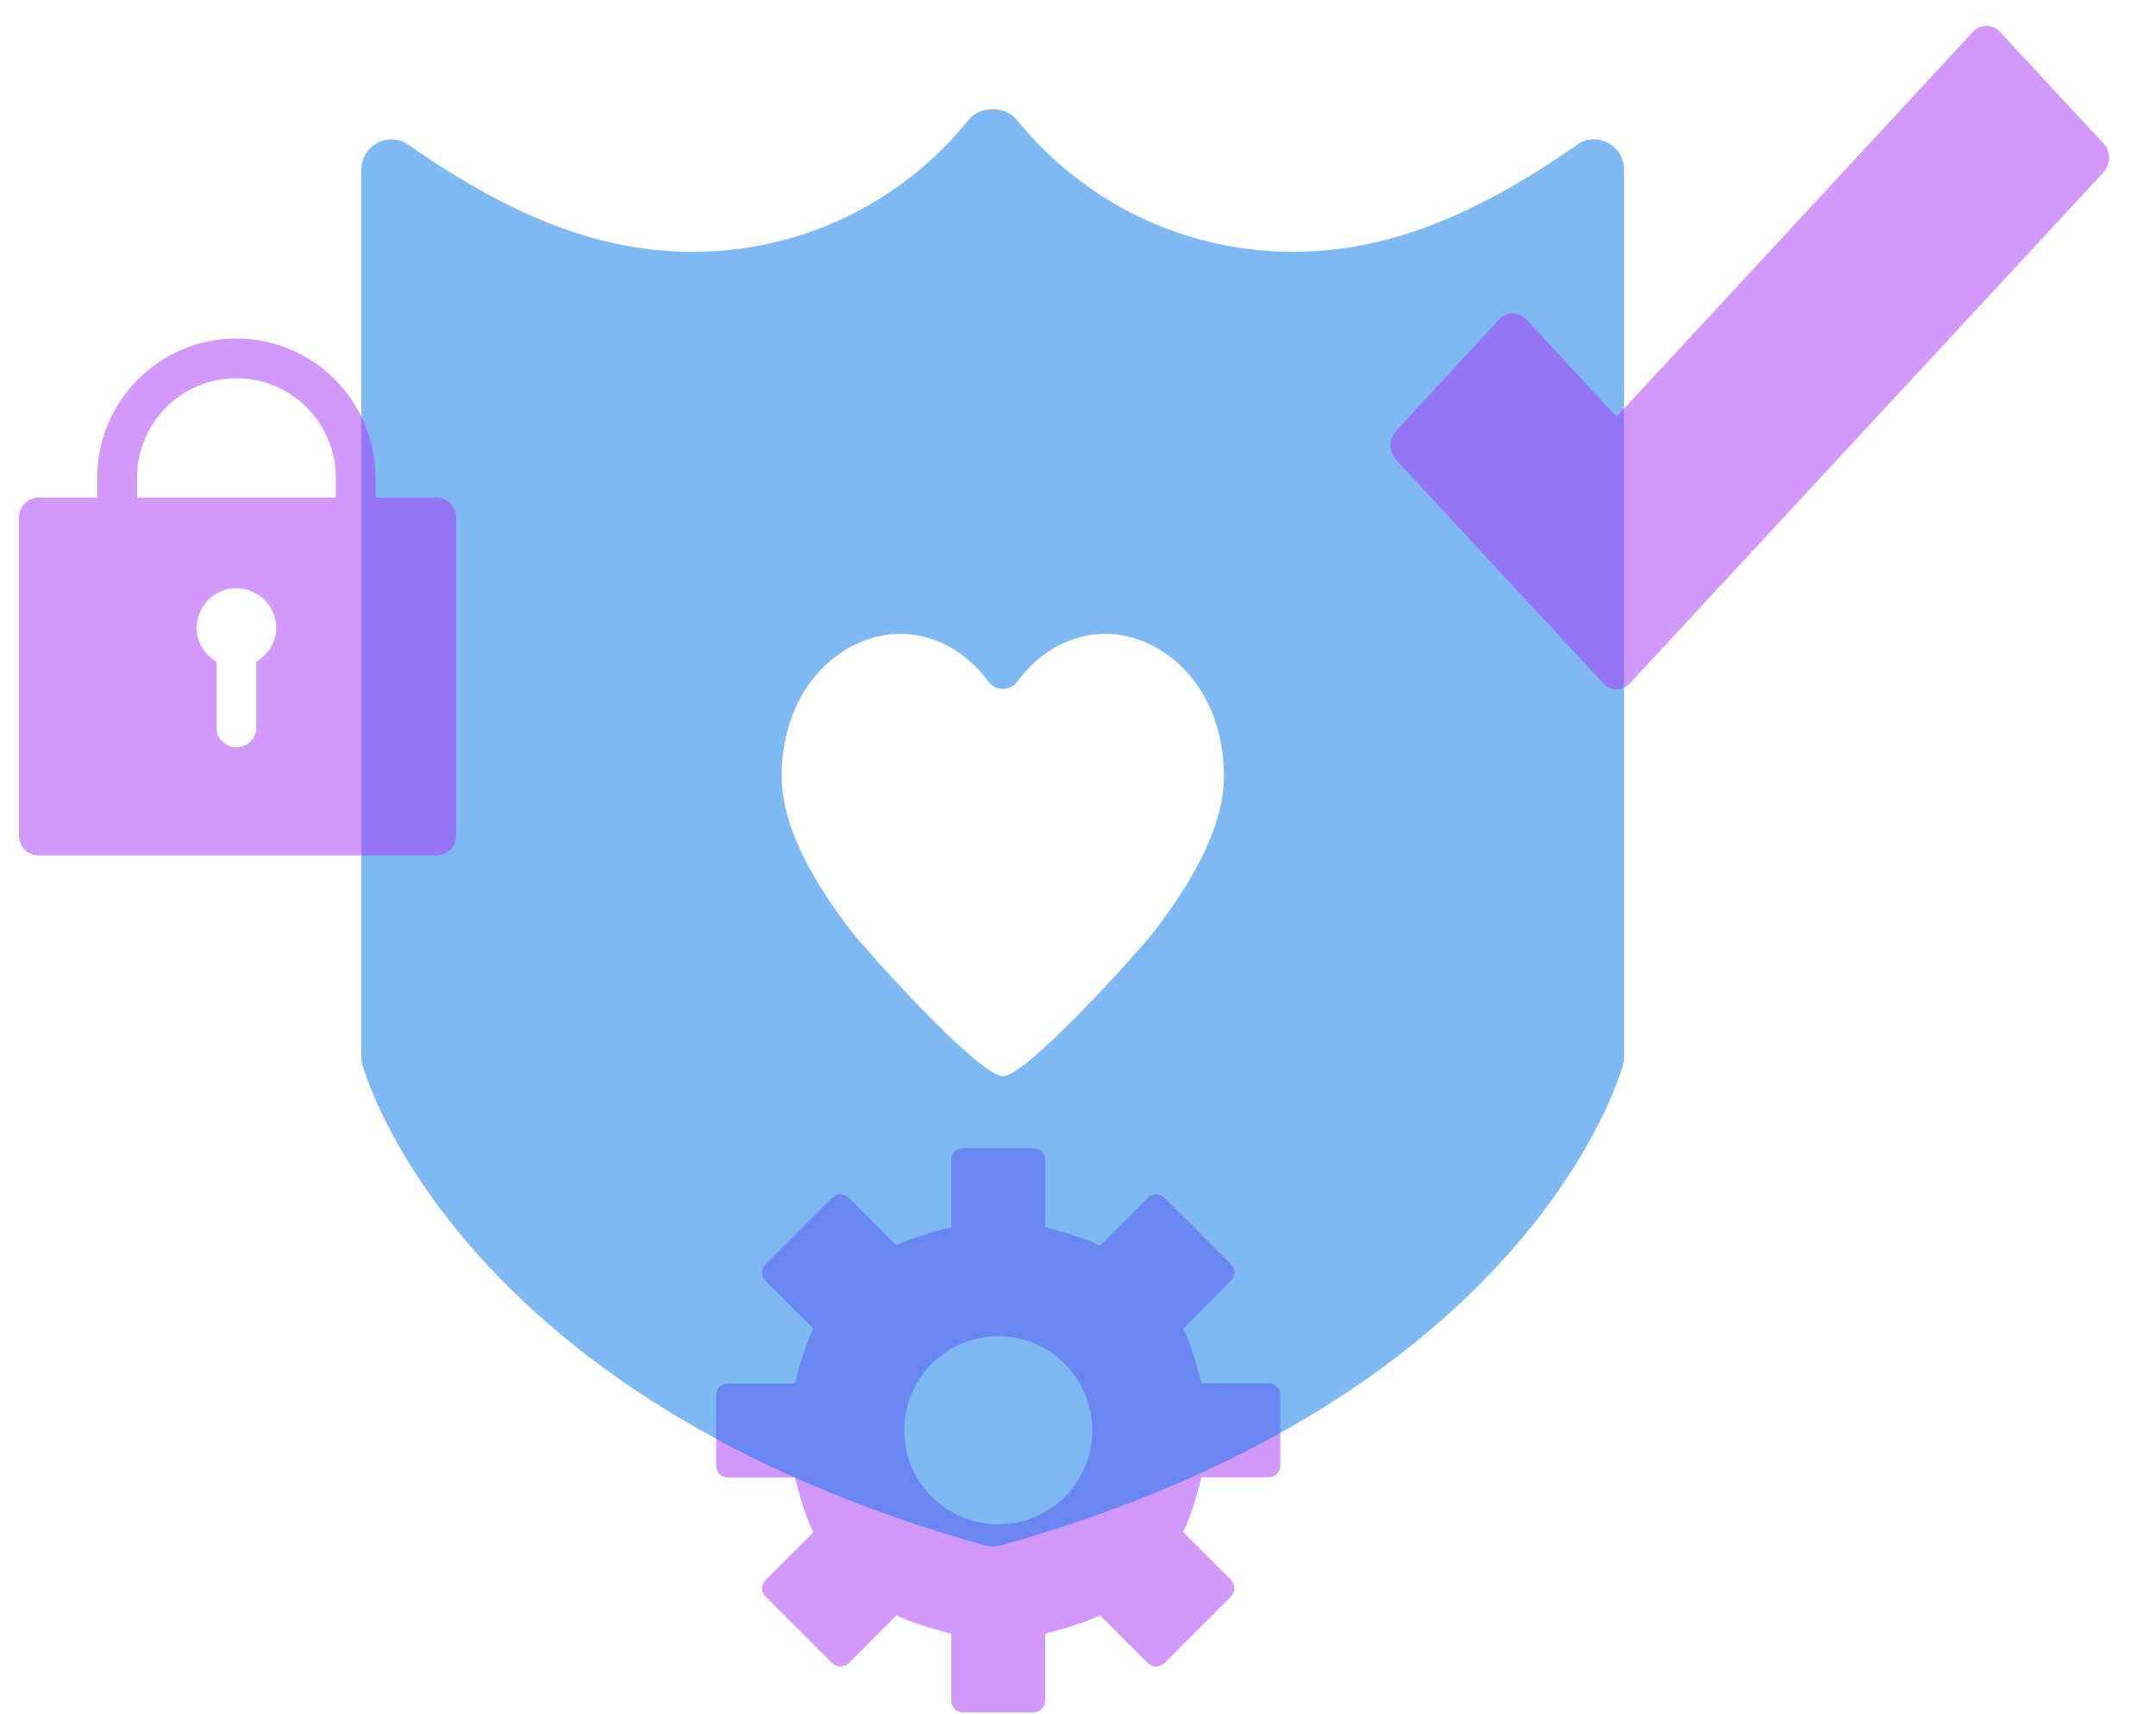 <svg width="39" height="31" viewBox="0 0 39 31" fill="none" xmlns="http://www.w3.org/2000/svg">
<path opacity="0.5" d="M22.946 25.017H21.734C21.649 24.681 21.543 24.307 21.403 24.026L22.266 23.163C22.304 23.125 22.33 23.07 22.33 23.014C22.33 22.959 22.308 22.904 22.266 22.865L21.063 21.662C20.978 21.577 20.846 21.577 20.761 21.662L19.898 22.525C19.613 22.389 19.243 22.279 18.907 22.194V20.978C18.907 20.859 18.814 20.765 18.695 20.765H17.419C17.3 20.765 17.207 20.859 17.207 20.978V22.194C16.871 22.279 16.497 22.385 16.216 22.525L15.353 21.662C15.268 21.577 15.136 21.577 15.051 21.662L13.848 22.865C13.763 22.946 13.763 23.082 13.848 23.167L14.711 24.03C14.575 24.311 14.464 24.685 14.379 25.021H13.168C13.049 25.021 12.955 25.114 12.955 25.233V26.509C12.955 26.628 13.049 26.721 13.168 26.721H14.379C14.464 27.057 14.575 27.431 14.711 27.712L13.848 28.575C13.81 28.613 13.784 28.669 13.784 28.724C13.784 28.779 13.805 28.834 13.848 28.873L15.051 30.076C15.132 30.157 15.272 30.157 15.353 30.076L16.216 29.213C16.497 29.349 16.871 29.459 17.207 29.544V30.756C17.207 30.875 17.3 30.969 17.419 30.969H18.695C18.814 30.969 18.907 30.875 18.907 30.756V29.544C19.243 29.459 19.617 29.349 19.898 29.213L20.761 30.076C20.846 30.161 20.978 30.161 21.063 30.076L22.266 28.873C22.351 28.788 22.351 28.656 22.266 28.571L21.403 27.708C21.539 27.427 21.649 27.053 21.734 26.717H22.946C23.065 26.717 23.159 26.624 23.159 26.505V25.229C23.159 25.11 23.065 25.017 22.946 25.017ZM18.057 27.567C17.117 27.567 16.356 26.806 16.356 25.867C16.356 24.927 17.117 24.166 18.057 24.166C18.997 24.166 19.758 24.927 19.758 25.867C19.758 26.806 18.997 27.567 18.057 27.567Z" fill="#A933FB"/>
<path opacity="0.5" fill-rule="evenodd" clip-rule="evenodd" d="M28.526 2.621C28.691 2.5 28.901 2.488 29.086 2.583C29.264 2.678 29.378 2.862 29.378 3.064V19.112C29.378 19.163 29.372 19.207 29.359 19.258C29.289 19.505 27.591 25.298 18.104 27.947C18.06 27.96 18.009 27.966 17.958 27.966C17.907 27.966 17.862 27.96 17.811 27.947C8.325 25.292 6.626 19.505 6.556 19.258C6.543 19.207 6.537 19.163 6.537 19.112V3.064C6.537 2.862 6.652 2.678 6.83 2.583C7.008 2.488 7.224 2.5 7.39 2.621C9.311 3.958 10.895 4.554 12.531 4.554C14.477 4.554 16.297 3.685 17.525 2.164C17.729 1.911 18.187 1.911 18.39 2.164C19.618 3.679 21.438 4.554 23.385 4.554C25.02 4.554 26.605 3.958 28.526 2.621ZM18.4 12.328C18.807 11.775 19.387 11.463 19.994 11.463C21.047 11.463 22.14 12.43 22.14 14.037C22.14 15.033 21.454 16.095 20.867 16.859C20.587 17.215 18.574 19.462 18.14 19.462C17.707 19.462 15.694 17.215 15.414 16.859C14.827 16.102 14.14 15.033 14.14 14.037C14.14 12.422 15.234 11.463 16.287 11.463C16.894 11.463 17.474 11.775 17.88 12.328C18.007 12.502 18.274 12.502 18.4 12.328Z" fill="#0074E8"/>
<path opacity="0.5" d="M7.894 8.998H6.793V8.639C6.793 7.251 5.664 6.122 4.276 6.122C2.888 6.122 1.759 7.251 1.759 8.639V8.998H0.702C0.501 8.998 0.343 9.156 0.343 9.358V15.111C0.343 15.312 0.501 15.47 0.702 15.47H7.894C8.095 15.47 8.253 15.312 8.253 15.111V9.358C8.253 9.156 8.095 8.998 7.894 8.998ZM4.636 11.968V13.155C4.636 13.356 4.478 13.514 4.276 13.514C4.075 13.514 3.917 13.356 3.917 13.155V11.968C3.708 11.846 3.557 11.623 3.557 11.357C3.557 10.961 3.881 10.638 4.276 10.638C4.672 10.638 4.996 10.961 4.996 11.357C4.996 11.623 4.845 11.839 4.636 11.968ZM6.074 8.998H2.479V8.639C2.479 7.646 3.284 6.841 4.276 6.841C5.269 6.841 6.074 7.646 6.074 8.639V8.998Z" fill="#A933FB"/>
<g clip-path="url(#clip0_2337_21487)">
<path opacity="0.5" d="M38.05 2.595L36.175 0.573C36.045 0.433 35.82 0.433 35.691 0.573L29.242 7.536L27.606 5.772C27.476 5.632 27.252 5.632 27.122 5.772L25.254 7.794C25.118 7.941 25.118 8.169 25.254 8.316L29.003 12.36C29.065 12.426 29.153 12.47 29.242 12.47C29.331 12.47 29.419 12.433 29.481 12.36L38.05 3.117C38.186 2.97 38.186 2.742 38.05 2.595Z" fill="#A933FB"/>
</g>
<defs>
<clipPath id="clip0_2337_21487">
<rect width="13" height="12" fill="white" transform="translate(25.152 0.47)"/>
</clipPath>
</defs>
</svg>
